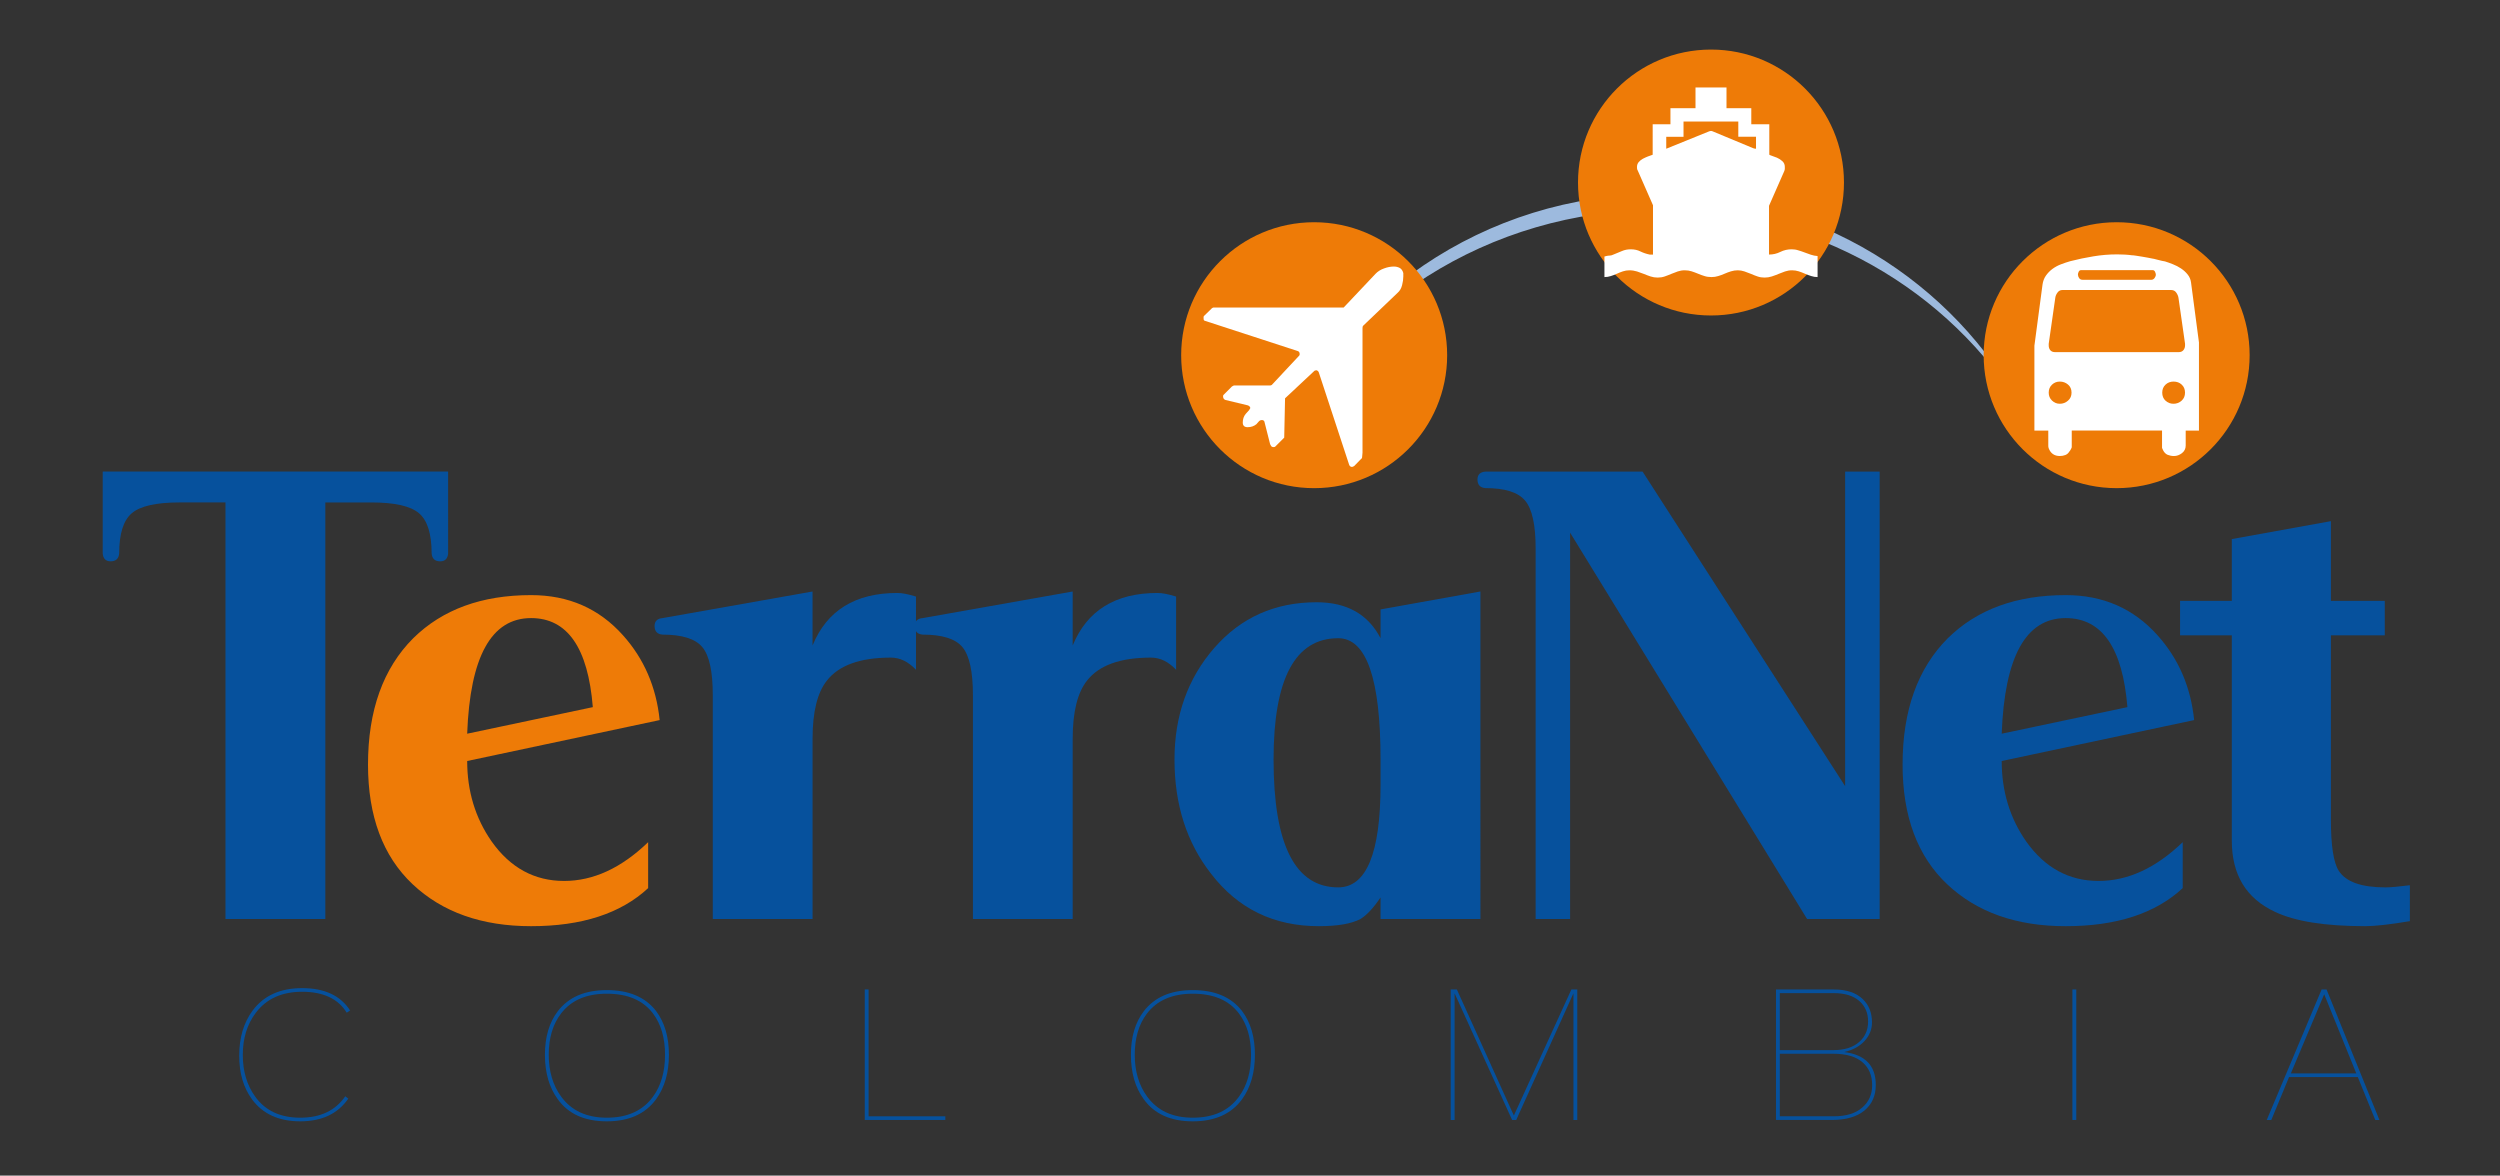 <?xml version="1.0" encoding="utf-8"?>
<!-- Generator: Adobe Illustrator 15.0.0, SVG Export Plug-In . SVG Version: 6.00 Build 0)  -->
<!DOCTYPE svg PUBLIC "-//W3C//DTD SVG 1.1//EN" "http://www.w3.org/Graphics/SVG/1.1/DTD/svg11.dtd">
<svg version="1.1" id="Capa_1" xmlns="http://www.w3.org/2000/svg" xmlns:xlink="http://www.w3.org/1999/xlink" x="0px" y="0px"
	 width="179.858px" height="84.576px" viewBox="0 0 179.858 84.576" enable-background="new 0 0 179.858 84.576"
	 xml:space="preserve">
<rect x="0" y="0" width="179.858" height="84.576" fill="#333333" stroke="none"/>
<path fill="#9DBADE" d="M119.365,15.093c11.18,0,20.911,5.792,26.103,14.368c-4.899-9.199-14.785-15.5-26.204-15.5
	c-12.54,0-23.22,7.592-27.487,18.276C96.424,22.148,107.021,15.093,119.365,15.093"/>
<path fill="#EE7B07" d="M104.113,25.554c0,5.286-4.286,9.566-9.571,9.566c-5.282,0-9.565-4.28-9.565-9.566
	c0-5.282,4.284-9.566,9.565-9.566C99.827,15.988,104.113,20.272,104.113,25.554"/>
<path fill="#FFFFFF" d="M94.679,26.637h-0.013c-0.023,0.019-0.053,0.031-0.091,0.031l-2.124,1.988l-0.06,2.83l-0.65,0.648
	c-0.02,0.021-0.058,0.031-0.117,0.031c-0.082,0-0.14-0.026-0.174-0.077c-0.039-0.05-0.063-0.106-0.083-0.166l-0.396-1.565
	c-0.009-0.051-0.031-0.089-0.072-0.107c-0.042-0.02-0.075-0.03-0.106-0.03c-0.099,0-0.181,0.036-0.24,0.112
	c-0.061,0.077-0.115,0.138-0.165,0.188c-0.174,0.141-0.382,0.214-0.633,0.214c-0.23,0-0.347-0.113-0.347-0.333
	c0-0.111,0.016-0.222,0.05-0.333c0.037-0.109,0.089-0.207,0.162-0.29l0.255-0.283c0-0.009,0.001-0.019,0.013-0.027
	c0.013-0.013,0.016-0.025,0.016-0.03c0.033-0.033,0.044-0.063,0.044-0.092c0-0.041-0.019-0.077-0.06-0.113
	c-0.04-0.035-0.079-0.06-0.117-0.07l-1.615-0.389c-0.108-0.042-0.164-0.128-0.164-0.258v-0.015c0-0.01,0.005-0.036,0.015-0.073
	l0.618-0.619c0.02-0.01,0.048-0.026,0.083-0.047c0.032-0.02,0.057-0.03,0.067-0.03h2.621c0.01,0,0.031-0.006,0.072-0.023
	c0.033-0.014,0.055-0.032,0.063-0.052l1.944-2.078c0.021-0.021,0.028-0.056,0.028-0.107c0-0.1-0.038-0.17-0.116-0.208l-6.703-2.184
	c-0.053-0.013-0.078-0.039-0.086-0.082c-0.005-0.05-0.008-0.086-0.008-0.115v-0.075c0-0.033,0.012-0.054,0.032-0.078l0.528-0.513
	c0.01-0.017,0.03-0.037,0.067-0.058c0.035-0.021,0.061-0.033,0.083-0.033h9.367l2.29-2.424c0.162-0.17,0.364-0.302,0.611-0.388
	c0.249-0.094,0.482-0.138,0.715-0.138c0.15,0,0.286,0.032,0.415,0.098c0.124,0.067,0.211,0.188,0.261,0.37v0.119v0.123
	c0,0.193-0.027,0.401-0.088,0.631c-0.059,0.229-0.164,0.413-0.317,0.544l-2.47,2.361c-0.029,0.022-0.047,0.058-0.052,0.098
	c-0.006,0.048-0.008,0.081-0.008,0.1v8.947c0,0.021-0.004,0.077-0.015,0.167c-0.011,0.089-0.015,0.145-0.015,0.163
	c0,0.025-0.009,0.043-0.022,0.071c-0.017,0.023-0.03,0.044-0.053,0.051l-0.483,0.498c-0.069,0.049-0.125,0.074-0.167,0.074
	c-0.099,0-0.172-0.051-0.21-0.164l-2.168-6.597c-0.007-0.05-0.034-0.096-0.076-0.137C94.778,26.656,94.729,26.637,94.679,26.637"/>
<path fill="#EE7B07" d="M132.661,13.13c0,5.283-4.281,9.567-9.565,9.567c-5.283,0-9.569-4.284-9.569-9.567
	c0-5.282,4.286-9.564,9.569-9.564C128.379,3.566,132.661,7.848,132.661,13.13"/>
<path fill="#FFFFFF" d="M117.228,19.447c-0.166,0-0.325,0.026-0.467,0.074c-0.145,0.046-0.291,0.107-0.434,0.17
	c-0.143,0.067-0.289,0.125-0.44,0.17c-0.149,0.051-0.304,0.073-0.459,0.073v-1.477c0.06-0.022,0.105-0.035,0.124-0.035
	c0.098-0.023,0.181-0.034,0.251-0.034c0.088,0,0.176-0.026,0.273-0.074c0.215-0.085,0.419-0.167,0.611-0.252
	s0.404-0.126,0.633-0.126c0.262,0,0.495,0.05,0.699,0.155c0.205,0.1,0.428,0.175,0.667,0.224h0.236v-3.549l-1.097-2.498
	c-0.028-0.049-0.042-0.087-0.047-0.116c-0.006-0.032-0.008-0.078-0.008-0.138c0-0.13,0.037-0.245,0.116-0.344
	c0.075-0.091,0.176-0.172,0.297-0.243c0.122-0.062,0.244-0.122,0.365-0.168c0.13-0.048,0.245-0.09,0.351-0.126V8.938h1.278V7.786
	h1.803V6.292h2.23v1.494h1.784v1.152h1.295v2.179c0,0.023,0.057,0.052,0.172,0.088c0.11,0.037,0.241,0.084,0.385,0.142
	c0.144,0.064,0.274,0.148,0.388,0.253c0.114,0.11,0.171,0.241,0.171,0.396v0.16c0,0.038-0.015,0.086-0.037,0.15l-1.099,2.501v3.507
	c0.289,0,0.559-0.062,0.812-0.189c0.253-0.125,0.52-0.189,0.807-0.189c0.172,0,0.333,0.023,0.488,0.075
	c0.157,0.047,0.308,0.095,0.451,0.152c0.145,0.052,0.293,0.104,0.451,0.162c0.155,0.052,0.317,0.087,0.485,0.097v1.512
	c-0.154,0-0.31-0.022-0.459-0.073c-0.151-0.045-0.302-0.104-0.452-0.17c-0.148-0.063-0.299-0.124-0.447-0.17
	c-0.152-0.048-0.31-0.074-0.477-0.074c-0.181,0-0.348,0.03-0.506,0.083c-0.154,0.054-0.312,0.114-0.467,0.178
	c-0.158,0.069-0.32,0.126-0.487,0.182c-0.169,0.054-0.337,0.081-0.521,0.081c-0.18,0-0.349-0.027-0.503-0.081
	c-0.156-0.055-0.312-0.112-0.465-0.182c-0.159-0.064-0.316-0.125-0.472-0.178c-0.157-0.054-0.319-0.083-0.485-0.083
	c-0.169,0-0.33,0.026-0.487,0.074c-0.156,0.046-0.311,0.107-0.459,0.17c-0.151,0.067-0.303,0.125-0.46,0.17
	c-0.155,0.051-0.315,0.073-0.485,0.073c-0.18,0-0.349-0.022-0.504-0.073c-0.154-0.045-0.313-0.104-0.467-0.17
	c-0.159-0.063-0.309-0.124-0.46-0.17c-0.149-0.048-0.316-0.074-0.496-0.074c-0.178,0-0.345,0.03-0.502,0.083
	c-0.158,0.054-0.313,0.114-0.468,0.178c-0.157,0.069-0.313,0.126-0.468,0.182c-0.157,0.054-0.324,0.081-0.505,0.081
	c-0.176,0-0.351-0.027-0.514-0.081c-0.16-0.055-0.321-0.112-0.483-0.182c-0.164-0.064-0.328-0.125-0.494-0.178
	C117.597,19.477,117.42,19.447,117.228,19.447 M119.875,9.839v0.861l3.057-1.239c0.062-0.026,0.117-0.04,0.164-0.04
	c0.048,0,0.094,0.014,0.146,0.04l2.896,1.204c0.061,0.023,0.125,0.035,0.195,0.035V9.839h-1.274V8.741h-3.941v1.099H119.875z"/>
<path fill="#EE7B07" d="M161.846,25.554c0,5.286-4.282,9.565-9.567,9.565c-5.284,0-9.568-4.28-9.568-9.565
	c0-5.282,4.284-9.566,9.568-9.566C157.564,15.988,161.846,20.272,161.846,25.554"/>
<path fill="#FFFFFF" d="M147.361,30.978h-1v-6.105l0.583-4.391c0.033-0.242,0.111-0.461,0.241-0.647
	c0.126-0.18,0.28-0.342,0.466-0.482c0.188-0.138,0.391-0.25,0.614-0.335c0.225-0.087,0.451-0.162,0.676-0.227
	c0.553-0.142,1.108-0.259,1.665-0.349c0.558-0.094,1.13-0.141,1.713-0.141c0.177,0,0.353,0.005,0.546,0.016
	c0.188,0.01,0.358,0.027,0.513,0.048c0.054,0,0.147,0.008,0.281,0.029c0.139,0.02,0.286,0.046,0.438,0.069
	c0.154,0.025,0.298,0.054,0.43,0.076c0.134,0.025,0.232,0.046,0.293,0.058c0.021,0,0.07,0.01,0.15,0.027
	c0.085,0.021,0.175,0.046,0.27,0.069c0.098,0.024,0.192,0.05,0.293,0.072c0.098,0.018,0.171,0.033,0.223,0.042
	c0.168,0.054,0.363,0.12,0.567,0.203c0.205,0.081,0.401,0.18,0.587,0.305c0.18,0.121,0.342,0.266,0.472,0.429
	c0.134,0.165,0.217,0.353,0.246,0.572l0.571,4.322v6.34h-0.954v1.077c0,0.227-0.09,0.405-0.268,0.546
	c-0.18,0.137-0.369,0.208-0.578,0.208c-0.161,0-0.313-0.032-0.45-0.086c-0.137-0.057-0.248-0.165-0.331-0.33
	c-0.011-0.021-0.036-0.076-0.075-0.17v-1.246h-6.496v1.199c0,0.021-0.023,0.072-0.064,0.147c-0.038,0.077-0.074,0.128-0.107,0.161
	c-0.07,0.121-0.167,0.205-0.291,0.253c-0.124,0.049-0.255,0.071-0.397,0.071c-0.387,0-0.657-0.185-0.798-0.554
	c-0.008-0.022-0.018-0.049-0.022-0.087c-0.007-0.034-0.008-0.056-0.008-0.066V30.978z M147.391,24.855
	c0,0.132,0.038,0.248,0.112,0.339c0.077,0.09,0.188,0.139,0.335,0.139h8.917c0.144,0,0.254-0.052,0.33-0.146
	c0.078-0.099,0.114-0.216,0.114-0.344v-0.111l-0.474-3.315c-0.023-0.124-0.073-0.248-0.161-0.369
	c-0.086-0.123-0.207-0.183-0.361-0.183h-7.83c-0.146,0-0.259,0.061-0.344,0.176c-0.087,0.117-0.145,0.239-0.162,0.362l-0.476,3.33
	V24.855z M147.391,28.25c0,0.225,0.077,0.414,0.236,0.568c0.161,0.155,0.347,0.23,0.562,0.23c0.224,0,0.421-0.074,0.589-0.224
	c0.172-0.146,0.255-0.339,0.255-0.574c0-0.246-0.083-0.44-0.255-0.584c-0.168-0.143-0.365-0.214-0.589-0.214
	c-0.215,0-0.401,0.071-0.562,0.222C147.468,27.823,147.391,28.014,147.391,28.25 M149.493,19.745c0,0.089,0.028,0.178,0.084,0.26
	c0.058,0.08,0.136,0.123,0.239,0.123h4.972c0.079,0,0.152-0.043,0.218-0.123c0.057-0.082,0.092-0.165,0.092-0.246
	c0-0.052-0.019-0.118-0.054-0.2c-0.038-0.081-0.093-0.123-0.162-0.123h-5.174c-0.072,0-0.122,0.041-0.161,0.115
	C149.511,19.628,149.493,19.696,149.493,19.745 M155.558,28.25c0,0.235,0.077,0.429,0.235,0.574c0.161,0.15,0.352,0.224,0.578,0.224
	c0.22,0,0.417-0.074,0.583-0.224c0.162-0.146,0.243-0.339,0.243-0.574c0-0.236-0.076-0.427-0.235-0.576
	c-0.159-0.151-0.355-0.222-0.591-0.222c-0.226,0-0.417,0.071-0.578,0.222C155.635,27.823,155.558,28.014,155.558,28.25"/>
<path fill="#06519D" d="M32.24,39.817c-0.035,0.377-0.226,0.567-0.569,0.567c-0.38,0-0.584-0.19-0.618-0.567
	c0-1.413-0.304-2.379-0.907-2.891c-0.603-0.518-1.747-0.779-3.433-0.779h-3.308v29.969h-7.183V36.146h-3.306
	c-1.688,0-2.833,0.262-3.437,0.779c-0.602,0.512-0.904,1.478-0.904,2.891c-0.034,0.377-0.241,0.567-0.617,0.567
	c-0.347,0-0.536-0.19-0.568-0.567v-5.89h24.85V39.817z"/>
<path fill="#EE7B07" d="M47.458,51.805l-13.847,2.944c0,2.171,0.583,4.098,1.756,5.784c1.342,1.897,3.083,2.845,5.218,2.845
	c2.099,0,4.114-0.929,6.045-2.79v3.306c-1.965,1.826-4.772,2.738-8.423,2.738c-3.545,0-6.389-1.006-8.526-3.022
	c-2.134-2.016-3.205-4.887-3.205-8.603c0-3.891,1.087-6.925,3.256-9.094c2.1-2.068,4.929-3.099,8.474-3.099
	c2.69,0,4.89,0.96,6.616,2.893C46.336,47.397,47.213,49.429,47.458,51.805 M42.649,50.874c-0.344-4.271-1.829-6.407-4.443-6.407
	c-2.858,0-4.39,2.774-4.596,8.318L42.649,50.874z"/>
<path fill="#06519D" d="M65.9,48.188c-0.551-0.587-1.157-0.878-1.809-0.878c-2.204,0-3.738,0.551-4.599,1.651
	c-0.69,0.864-1.034,2.257-1.034,4.187v12.969h-7.179v-16.12c0-1.686-0.247-2.832-0.749-3.438c-0.503-0.603-1.457-0.903-2.87-0.903
	c-0.377-0.031-0.568-0.239-0.568-0.619c0-0.345,0.191-0.534,0.568-0.568l10.797-1.915v3.882c1.034-2.517,3.066-3.776,6.101-3.776
	c0.338,0,0.79,0.087,1.341,0.259V48.188z"/>
<path fill="#06519D" d="M84.613,48.188c-0.549-0.587-1.156-0.878-1.81-0.878c-2.202,0-3.735,0.551-4.595,1.651
	c-0.689,0.864-1.036,2.257-1.036,4.187v12.969h-7.177v-16.12c0-1.686-0.252-2.832-0.752-3.438c-0.5-0.603-1.453-0.903-2.868-0.903
	c-0.377-0.031-0.568-0.239-0.568-0.619c0-0.345,0.191-0.534,0.568-0.568l10.797-1.915v3.882c1.036-2.517,3.068-3.776,6.1-3.776
	c0.341,0,0.792,0.087,1.341,0.259V48.188z"/>
<path fill="#06519D" d="M106.505,66.114h-7.184v-1.548c-0.512,0.758-0.995,1.274-1.442,1.548c-0.656,0.346-1.653,0.518-3,0.518
	c-3.237,0-5.82-1.257-7.748-3.77c-1.758-2.24-2.634-4.978-2.634-8.218c0-3.168,0.957-5.845,2.866-8.034
	c1.912-2.188,4.367-3.282,7.361-3.282c2.17,0,3.703,0.865,4.598,2.587v-2.07l7.184-1.292V66.114z M99.321,56.453v-1.809
	c0-5.821-1.016-8.729-3.046-8.729c-3.099,0-4.651,2.908-4.651,8.729c0,6.133,1.552,9.197,4.651,9.197
	C98.306,63.841,99.321,61.378,99.321,56.453"/>
<path fill="#06519D" d="M135.228,66.115h-5.221l-17.05-27.797v27.797h-2.478v-26.66c0-1.688-0.251-2.831-0.753-3.434
	c-0.497-0.604-1.452-0.906-2.864-0.906c-0.38-0.032-0.568-0.239-0.568-0.619c0-0.344,0.188-0.537,0.568-0.567h11.311l14.572,22.63
	v-22.63h2.484V66.115z"/>
<path fill="#06519D" d="M157.854,51.805l-13.846,2.944c0,2.171,0.585,4.098,1.759,5.784c1.343,1.897,3.082,2.845,5.214,2.845
	c2.102,0,4.117-0.929,6.05-2.79v3.306c-1.964,1.826-4.772,2.738-8.422,2.738c-3.552,0-6.392-1.006-8.529-3.022
	c-2.133-2.016-3.202-4.887-3.202-8.603c0-3.891,1.085-6.925,3.257-9.094c2.102-2.068,4.922-3.099,8.474-3.099
	c2.687,0,4.888,0.96,6.613,2.893C156.735,47.397,157.614,49.429,157.854,51.805 M153.052,50.874
	c-0.346-4.271-1.831-6.407-4.443-6.407c-2.862,0-4.391,2.774-4.601,8.318L153.052,50.874z"/>
<path fill="#06519D" d="M173.374,66.271c-1.445,0.241-2.513,0.361-3.201,0.361c-2.893,0-5.062-0.342-6.508-1.034
	c-2.067-0.962-3.102-2.669-3.102-5.114V45.706h-3.721v-2.48h3.721v-4.443l7.13-1.29v5.733h3.875v2.48h-3.875v13.282
	c0,1.86,0.192,3.083,0.569,3.666c0.519,0.796,1.633,1.188,3.359,1.188c0.342,0,0.93-0.051,1.753-0.155V66.271z"/>
<path fill="#06519D" d="M25.058,79.039c-0.752,1.089-1.902,1.633-3.455,1.633c-1.537,0-2.694-0.527-3.471-1.579
	c-0.616-0.838-0.923-1.885-0.923-3.142c0-1.293,0.322-2.374,0.96-3.243c0.801-1.079,1.989-1.619,3.565-1.619
	c1.612,0,2.763,0.536,3.451,1.605l-0.24,0.165c-0.613-1.004-1.687-1.508-3.211-1.508c-1.465,0-2.579,0.509-3.341,1.525
	c-0.616,0.823-0.926,1.826-0.926,3.018c0,1.175,0.296,2.17,0.888,2.995c0.723,1.012,1.808,1.522,3.248,1.522
	c1.452,0,2.529-0.514,3.235-1.541L25.058,79.039z"/>
<path fill="#06519D" d="M48.124,75.882c0,1.292-0.312,2.357-0.922,3.2c-0.778,1.062-1.96,1.59-3.545,1.59
	c-1.592,0-2.765-0.528-3.53-1.59c-0.615-0.842-0.924-1.908-0.924-3.2c0-1.274,0.309-2.318,0.924-3.13
	c0.776-1.015,1.95-1.521,3.53-1.521c1.584,0,2.767,0.499,3.545,1.507C47.812,73.553,48.124,74.597,48.124,75.882 M47.845,75.882
	c0-1.213-0.289-2.199-0.865-2.967c-0.715-0.951-1.824-1.425-3.323-1.425c-1.481,0-2.581,0.481-3.307,1.442
	c-0.58,0.768-0.872,1.749-0.872,2.95c0,1.188,0.298,2.192,0.889,3.006c0.739,1.016,1.834,1.523,3.29,1.523
	c1.485,0,2.592-0.506,3.323-1.513C47.556,78.107,47.845,77.099,47.845,75.882"/>
<polygon fill="#06519D" points="68.011,80.574 62.213,80.574 62.213,71.184 62.489,71.184 62.489,80.311 68.011,80.311 "/>
<path fill="#06519D" d="M90.283,75.882c0,1.292-0.312,2.357-0.924,3.2c-0.777,1.062-1.957,1.59-3.548,1.59
	c-1.586,0-2.764-0.528-3.525-1.59c-0.617-0.842-0.925-1.908-0.925-3.2c0-1.274,0.308-2.318,0.925-3.13
	c0.776-1.015,1.951-1.521,3.525-1.521c1.591,0,2.771,0.499,3.548,1.507C89.971,73.553,90.283,74.597,90.283,75.882 M90.004,75.882
	c0-1.213-0.29-2.199-0.87-2.967c-0.713-0.951-1.821-1.425-3.324-1.425c-1.475,0-2.579,0.481-3.305,1.442
	c-0.58,0.768-0.867,1.749-0.867,2.95c0,1.188,0.296,2.192,0.888,3.006c0.739,1.016,1.833,1.523,3.284,1.523
	c1.491,0,2.599-0.506,3.324-1.513C89.714,78.107,90.004,77.099,90.004,75.882"/>
<polygon fill="#06519D" points="113.474,80.574 113.198,80.574 113.198,71.461 109.081,80.574 108.786,80.574 104.648,71.461 
	104.648,80.574 104.368,80.574 104.368,71.184 104.81,71.184 108.912,80.257 113.051,71.184 113.474,71.184 "/>
<path fill="#06519D" d="M134.95,78.057c0,0.775-0.274,1.387-0.822,1.843c-0.549,0.45-1.332,0.674-2.351,0.674h-4.006v-9.387h4.169
	c0.899,0,1.592,0.231,2.071,0.692c0.443,0.423,0.666,0.981,0.666,1.676c0,0.498-0.178,0.942-0.53,1.33
	c-0.351,0.387-0.837,0.655-1.467,0.803C134.194,75.882,134.95,76.67,134.95,78.057 M134.397,73.483c0-0.607-0.212-1.101-0.637-1.472
	c-0.427-0.374-1.038-0.563-1.836-0.563h-3.878v4.1h3.858c0.799,0,1.422-0.197,1.864-0.597
	C134.19,74.583,134.397,74.094,134.397,73.483 M134.69,78.07c0-0.701-0.234-1.256-0.708-1.657c-0.476-0.404-1.17-0.604-2.1-0.604
	h-3.836v4.5h3.894c0.872,0,1.553-0.206,2.03-0.622C134.453,79.274,134.69,78.734,134.69,78.07"/>
<rect x="149.095" y="71.184" fill="#06519D" width="0.278" height="9.39"/>
<path fill="#06519D" d="M171.182,80.574h-0.297l-1.257-3.087h-4.946l-1.276,3.087h-0.329l3.949-9.39h0.353L171.182,80.574z
	 M169.519,77.224l-2.308-5.692l-2.4,5.692H169.519z"/>
<rect x="7.39" y="3.566" fill="none" width="165.983" height="77.104"/>
</svg>
